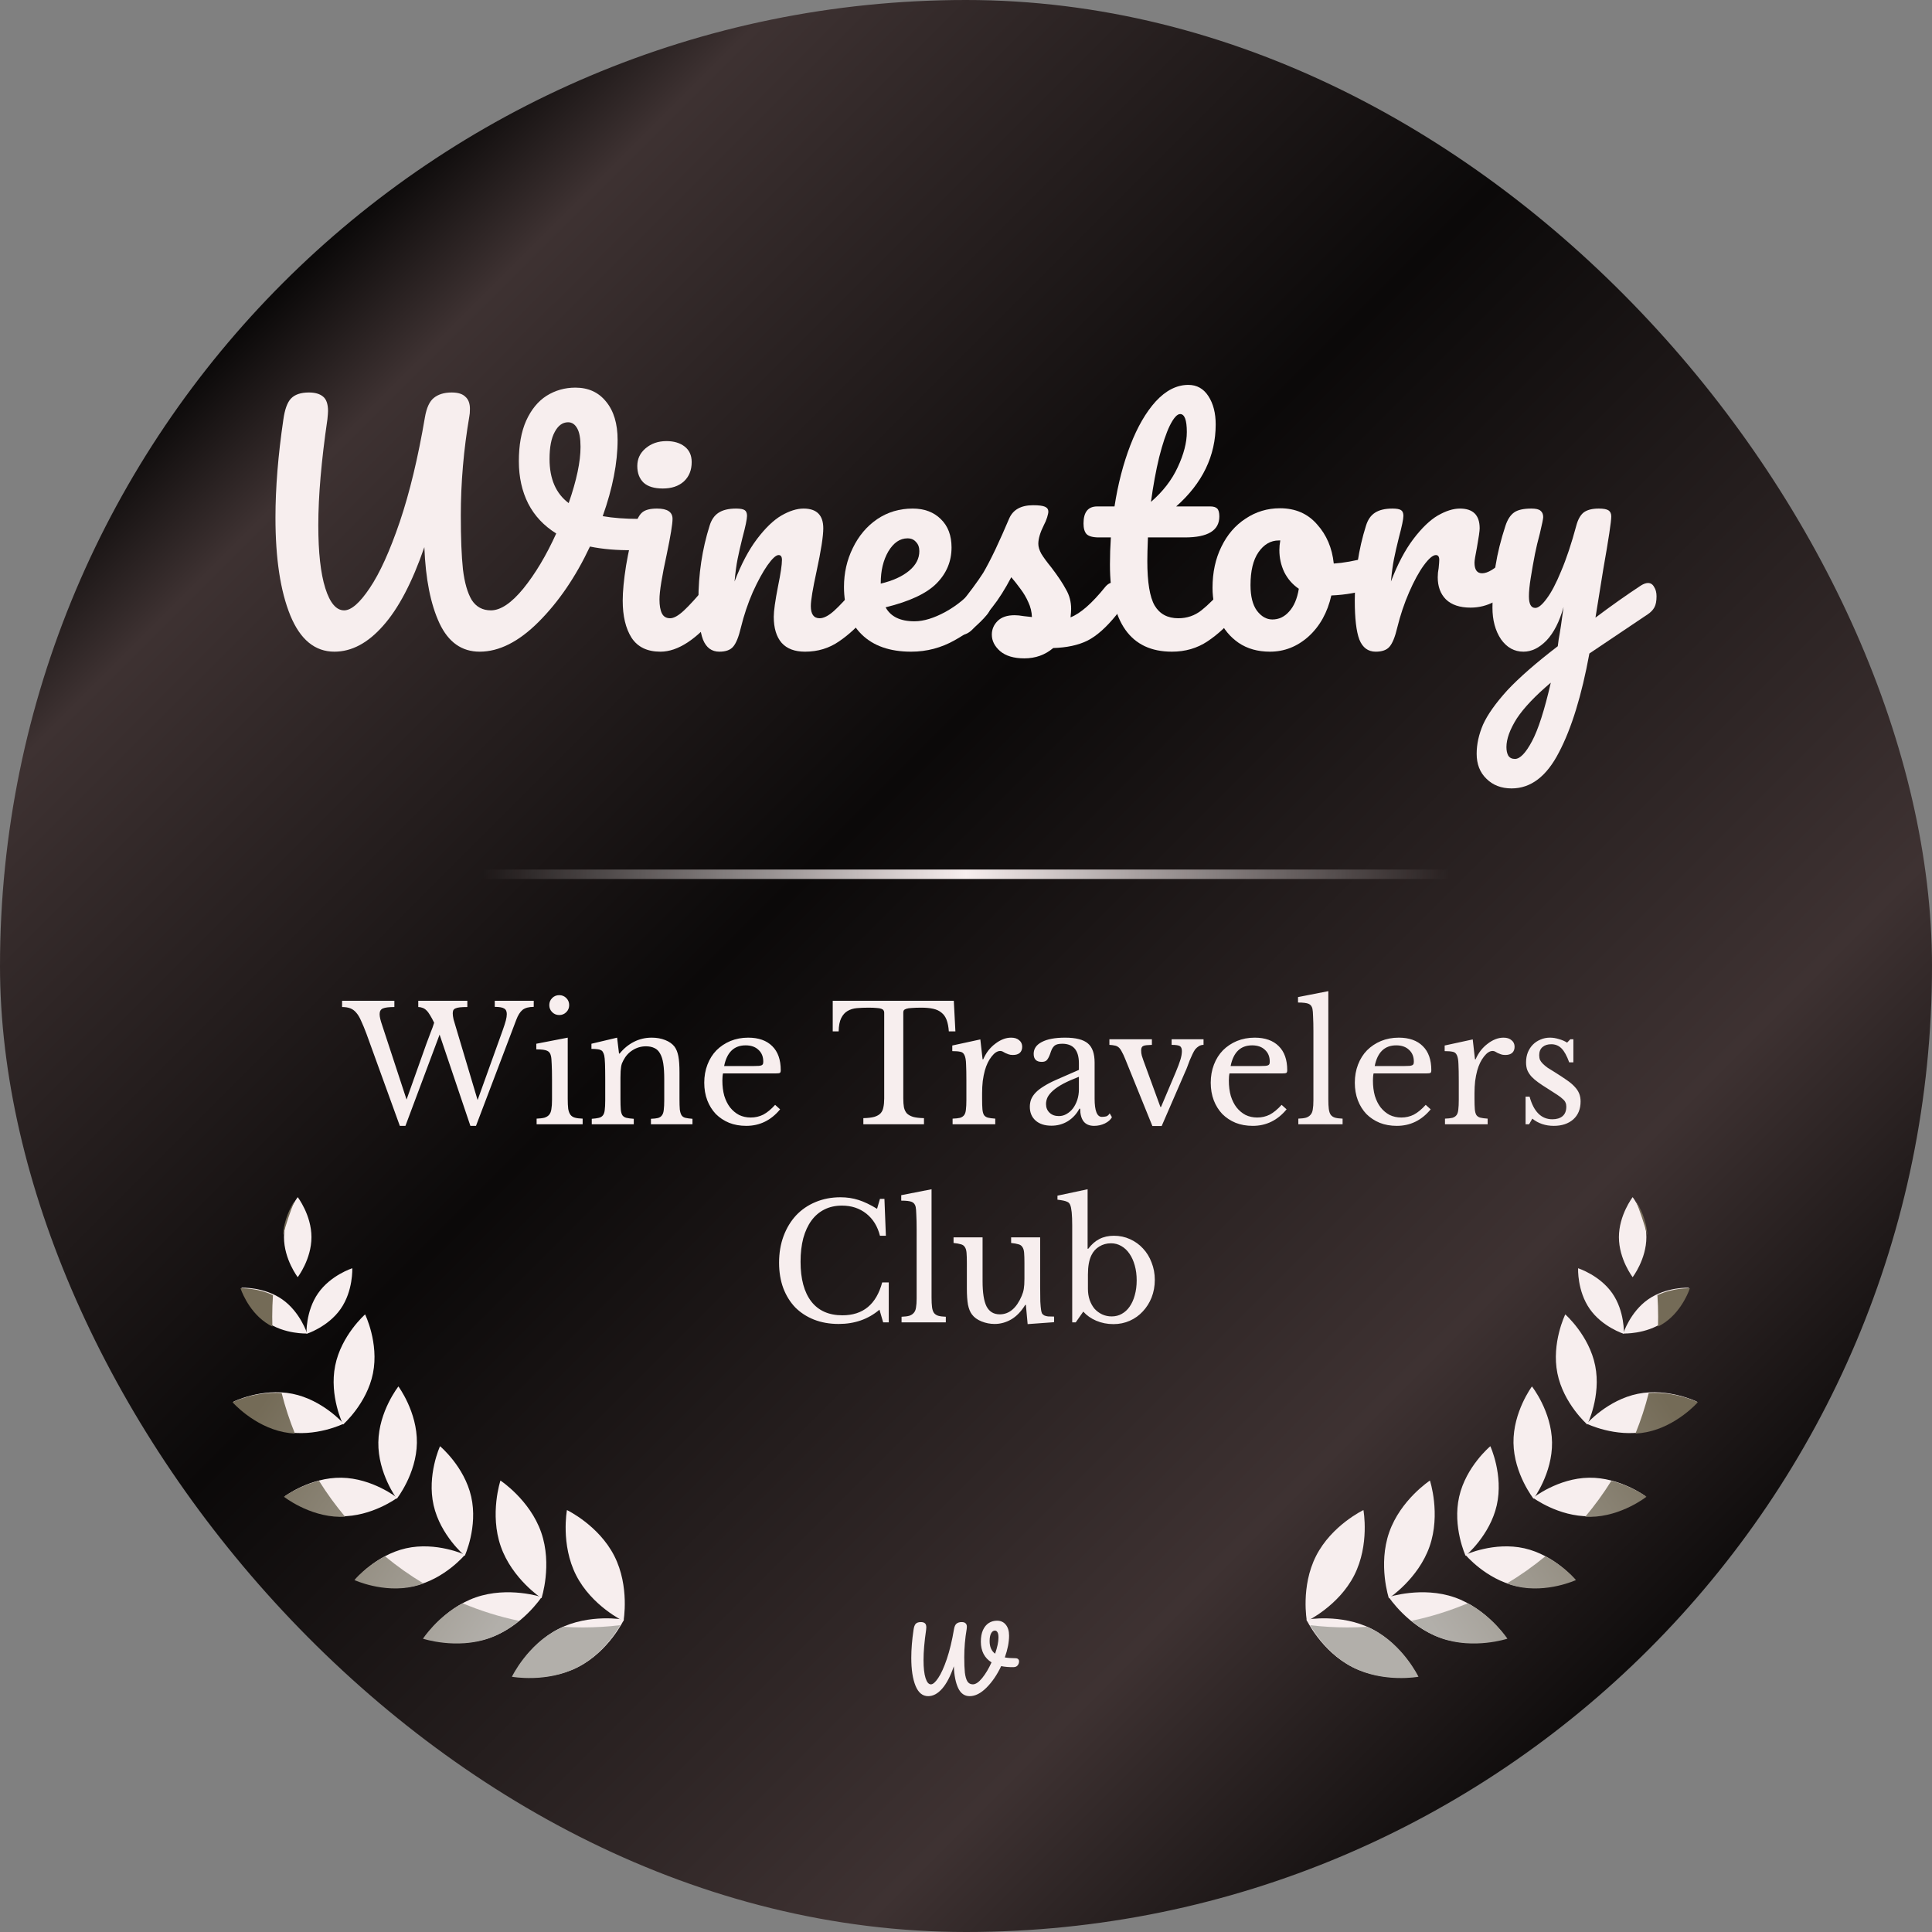<svg width="1024" height="1024" viewBox="0 0 1024 1024" fill="none" xmlns="http://www.w3.org/2000/svg">
<rect x="0" y="0" width="1024" height="1024" fill="#808080" stroke="none"/>
<rect width="1024" height="1024" rx="512" fill="url(#paint0_linear_3115_4)"/>
<path d="M538.098 878.885C538.804 878.885 539.31 879.038 539.617 879.345C539.954 879.652 540.123 880.051 540.123 880.542C540.123 881.34 539.878 882.046 539.387 882.659C538.926 883.273 538.19 883.595 537.177 883.626C534.753 883.657 532.574 883.473 530.641 883.074C528.493 887.646 525.9 891.451 522.862 894.489C519.855 897.496 516.878 899 513.932 899C511.232 899 509.206 897.573 507.856 894.719C506.506 891.835 505.739 887.984 505.555 883.166C503.713 888.505 501.627 892.479 499.295 895.087C496.993 897.696 494.538 899 491.93 899C488.984 899 486.759 897.174 485.255 893.522C483.752 889.84 483 884.899 483 878.701C483 874.19 483.399 869.234 484.197 863.833C484.412 862.299 484.795 861.24 485.348 860.657C485.931 860.043 486.836 859.736 488.063 859.736C488.984 859.736 489.69 859.936 490.181 860.335C490.702 860.734 490.963 861.47 490.963 862.544C490.963 862.759 490.932 863.173 490.871 863.787C489.951 870.078 489.49 875.433 489.49 879.852C489.49 883.964 489.843 887.14 490.549 889.38C491.255 891.62 492.206 892.74 493.403 892.74C494.477 892.74 495.766 891.62 497.269 889.38C498.804 887.109 500.323 883.764 501.826 879.345C503.33 874.896 504.603 869.602 505.647 863.465C505.892 862.053 506.337 861.087 506.982 860.565C507.657 860.013 508.562 859.736 509.697 859.736C510.649 859.736 511.339 859.951 511.769 860.381C512.229 860.78 512.459 861.394 512.459 862.222C512.459 862.713 512.428 863.097 512.367 863.373C511.508 868.375 511.078 873.377 511.078 878.379C511.078 881.785 511.186 884.501 511.4 886.526C511.646 888.551 512.091 890.101 512.735 891.175C513.41 892.218 514.377 892.74 515.635 892.74C517.108 892.74 518.75 891.635 520.56 889.426C522.371 887.186 524.028 884.409 525.532 881.094C523.66 879.928 522.248 878.425 521.297 876.583C520.346 874.712 519.87 872.563 519.87 870.139C519.87 867.715 520.238 865.674 520.975 864.017C521.742 862.329 522.77 861.071 524.059 860.243C525.378 859.414 526.836 859 528.432 859C530.395 859 531.945 859.706 533.081 861.117C534.247 862.529 534.83 864.462 534.83 866.917C534.83 870.385 534.078 874.236 532.574 878.471C534.139 878.747 535.98 878.885 538.098 878.885ZM524.519 869.817C524.519 872.824 525.486 875.049 527.419 876.491C528.616 873.054 529.214 870.216 529.214 867.976C529.214 866.687 529.045 865.751 528.708 865.168C528.37 864.554 527.91 864.247 527.327 864.247C526.498 864.247 525.823 864.738 525.301 865.72C524.78 866.672 524.519 868.037 524.519 869.817Z" fill="#F7EEEE"/>
<path d="M296.139 863.322C279.885 871.6 271.853 888.414 271.853 888.414C271.853 888.414 290.175 891.807 306.429 883.529C322.684 875.251 330.716 858.438 330.716 858.438C330.716 858.438 312.394 855.045 296.139 863.322Z" fill="#F7EEEE"/>
<path d="M252.157 846.65C234.935 852.662 224.711 868.24 224.711 868.24C224.711 868.24 242.408 874.071 259.63 868.059C276.852 862.048 287.076 846.47 287.076 846.47C287.076 846.47 269.379 840.639 252.157 846.65Z" fill="#F7EEEE"/>
<path d="M215.168 820.637C199.132 824.258 188.384 837.161 188.384 837.161C188.384 837.161 203.634 844.192 219.67 840.571C235.706 836.95 246.454 824.047 246.454 824.047C246.454 824.047 231.204 817.015 215.168 820.637Z" fill="#F7EEEE"/>
<path d="M180.939 783.221C164.501 782.985 151.028 793.01 151.028 793.01C151.028 793.01 164.207 803.419 180.645 803.655C197.083 803.892 210.555 793.866 210.555 793.866C210.555 793.866 197.376 783.457 180.939 783.221Z" fill="#F7EEEE"/>
<path d="M154.969 738.727C138.85 735.5 123.776 742.904 123.776 742.904C123.776 742.904 134.838 755.539 150.958 758.766C167.077 761.993 182.151 754.59 182.151 754.59C182.151 754.59 171.089 741.954 154.969 738.727Z" fill="#F7EEEE"/>
<path d="M149.564 688.678C139.96 681.976 128.01 682.513 128.01 682.513C128.01 682.513 131.629 693.915 141.233 700.616C150.836 707.317 162.787 706.781 162.787 706.781C162.787 706.781 159.167 695.379 149.564 688.678Z" fill="#F7EEEE"/>
<path d="M305.374 834.941C313.652 851.196 330.465 859.228 330.465 859.228C330.465 859.228 333.858 840.906 325.581 824.651C317.303 808.397 300.489 800.365 300.489 800.365C300.489 800.365 297.096 818.687 305.374 834.941Z" fill="#F7EEEE"/>
<path d="M265.425 819.635C271.436 836.857 287.014 847.082 287.014 847.082C287.014 847.082 292.845 829.384 286.834 812.162C280.822 794.941 265.245 784.716 265.245 784.716C265.245 784.716 259.413 802.414 265.425 819.635Z" fill="#F7EEEE"/>
<path d="M229.819 797.804C233.44 813.84 246.343 824.589 246.343 824.589C246.343 824.589 253.375 809.339 249.753 793.303C246.132 777.267 233.229 766.518 233.229 766.518C233.229 766.518 226.198 781.769 229.819 797.804Z" fill="#F7EEEE"/>
<path d="M200.524 764.458C200.287 780.896 210.313 794.368 210.313 794.368C210.313 794.368 220.722 781.189 220.958 764.752C221.194 748.314 211.168 734.841 211.168 734.841C211.168 734.841 200.76 748.02 200.524 764.458Z" fill="#F7EEEE"/>
<path d="M177.648 723.842C174.421 739.961 181.824 755.035 181.824 755.035C181.824 755.035 194.46 743.973 197.687 727.853C200.914 711.734 193.51 696.66 193.51 696.66C193.51 696.66 180.875 707.722 177.648 723.842Z" fill="#F7EEEE"/>
<path d="M168.611 685.426C161.91 695.029 162.446 706.98 162.446 706.98C162.446 706.98 173.848 703.36 180.55 693.757C187.251 684.153 186.714 672.203 186.714 672.203C186.714 672.203 175.313 675.822 168.611 685.426Z" fill="#F7EEEE"/>
<path d="M150.52 655.72C150.52 667.431 157.799 676.924 157.799 676.924C157.799 676.924 165.078 667.431 165.078 655.72C165.078 644.01 157.799 634.517 157.799 634.517C157.799 634.517 150.52 644.01 150.52 655.72Z" fill="#F7EEEE"/>
<path fill-rule="evenodd" clip-rule="evenodd" d="M144.366 703.097C144.313 701.377 144.286 699.651 144.286 697.918C144.286 694.067 144.418 690.247 144.678 686.463C136.165 682.424 127.478 682.814 127.478 682.814C127.478 682.814 131.097 694.216 140.701 700.918C141.895 701.751 143.126 702.473 144.366 703.097ZM182.927 803.9C177.882 797.909 173.258 791.553 169.098 784.878C158.216 787.568 150.496 793.312 150.496 793.312C150.496 793.312 163.675 803.721 180.113 803.957C181.061 803.971 182 803.951 182.927 803.9ZM224.476 839.282C217.299 834.985 210.477 830.157 204.064 824.853C194.055 830.019 187.854 837.463 187.854 837.463C187.854 837.463 203.105 844.495 219.141 840.873C220.992 840.455 222.773 839.913 224.476 839.282ZM275.112 859.087C264.746 856.923 254.737 853.784 245.187 849.77C231.885 856.799 224.179 868.541 224.179 868.541C224.179 868.541 241.876 874.373 259.098 868.361C265.438 866.148 270.829 862.639 275.112 859.087ZM156.129 636.484C153.752 642.391 151.708 648.468 150.019 654.691C150.399 646.483 154.186 639.54 156.129 636.484ZM328.738 861.386C322.245 862.164 315.636 862.565 308.933 862.565C305.455 862.565 302.002 862.457 298.578 862.244C297.583 862.663 296.591 863.122 295.606 863.623C279.352 871.901 271.32 888.714 271.32 888.714C271.32 888.714 289.642 892.107 305.896 883.83C318.175 877.577 325.761 866.453 328.738 861.386ZM156.315 759.81C153.499 752.874 151.143 745.703 149.283 738.333C135.245 737.31 123.243 743.205 123.243 743.205C123.243 743.205 134.305 755.841 150.424 759.068C152.413 759.466 154.385 759.702 156.315 759.81Z" fill="url(#paint1_linear_3115_4)"/>
<path d="M726.998 863.321C743.252 871.599 751.284 888.413 751.284 888.413C751.284 888.413 732.962 891.806 716.707 883.528C700.453 875.25 692.421 858.437 692.421 858.437C692.421 858.437 710.743 855.044 726.998 863.321Z" fill="#F7EEEE"/>
<path d="M770.98 846.65C788.201 852.662 798.426 868.239 798.426 868.239C798.426 868.239 780.728 874.071 763.507 868.059C746.285 862.048 736.06 846.47 736.06 846.47C736.06 846.47 753.758 840.639 770.98 846.65Z" fill="#F7EEEE"/>
<path d="M807.967 820.637C824.003 824.258 834.751 837.161 834.751 837.161C834.751 837.161 819.501 844.192 803.465 840.571C787.43 836.95 776.681 824.047 776.681 824.047C776.681 824.047 791.931 817.016 807.967 820.637Z" fill="#F7EEEE"/>
<path d="M842.198 783.221C858.636 782.985 872.108 793.01 872.108 793.01C872.108 793.01 858.93 803.419 842.492 803.655C826.054 803.892 812.582 793.866 812.582 793.866C812.582 793.866 825.76 783.457 842.198 783.221Z" fill="#F7EEEE"/>
<path d="M868.167 738.727C884.287 735.5 899.36 742.904 899.36 742.904C899.36 742.904 888.299 755.539 872.179 758.766C856.059 761.993 840.986 754.59 840.986 754.59C840.986 754.59 852.048 741.954 868.167 738.727Z" fill="#F7EEEE"/>
<path d="M873.572 688.678C883.176 681.976 895.126 682.513 895.126 682.513C895.126 682.513 891.507 693.915 881.903 700.616C872.3 707.317 860.349 706.781 860.349 706.781C860.349 706.781 863.969 695.379 873.572 688.678Z" fill="#F7EEEE"/>
<path d="M717.763 834.941C709.486 851.196 692.672 859.228 692.672 859.228C692.672 859.228 689.279 840.906 697.557 824.651C705.834 808.397 722.648 800.365 722.648 800.365C722.648 800.365 726.041 818.687 717.763 834.941Z" fill="#F7EEEE"/>
<path d="M757.712 819.635C751.7 836.857 736.122 847.082 736.122 847.082C736.122 847.082 730.291 829.384 736.302 812.162C742.314 794.941 757.892 784.716 757.892 784.716C757.892 784.716 763.723 802.414 757.712 819.635Z" fill="#F7EEEE"/>
<path d="M793.317 797.804C789.696 813.84 776.793 824.589 776.793 824.589C776.793 824.589 769.762 809.339 773.383 793.303C777.004 777.267 789.907 766.518 789.907 766.518C789.907 766.518 796.939 781.769 793.317 797.804Z" fill="#F7EEEE"/>
<path d="M822.612 764.458C822.848 780.896 812.823 794.368 812.823 794.368C812.823 794.368 802.414 781.189 802.178 764.752C801.941 748.314 811.967 734.841 811.967 734.841C811.967 734.841 822.376 748.02 822.612 764.458Z" fill="#F7EEEE"/>
<path d="M845.489 723.842C848.716 739.961 841.313 755.035 841.313 755.035C841.313 755.035 828.677 743.973 825.45 727.853C822.223 711.734 829.626 696.66 829.626 696.66C829.626 696.66 842.262 707.722 845.489 723.842Z" fill="#F7EEEE"/>
<path d="M854.526 685.426C861.227 695.029 860.69 706.98 860.69 706.98C860.69 706.98 849.289 703.36 842.587 693.757C835.886 684.153 836.422 672.203 836.422 672.203C836.422 672.203 847.824 675.822 854.526 685.426Z" fill="#F7EEEE"/>
<path d="M872.616 655.72C872.616 667.431 865.337 676.924 865.337 676.924C865.337 676.924 858.058 667.431 858.058 655.72C858.058 644.01 865.337 634.517 865.337 634.517C865.337 634.517 872.616 644.01 872.616 655.72Z" fill="#F7EEEE"/>
<path fill-rule="evenodd" clip-rule="evenodd" d="M878.771 703.099C878.824 701.379 878.851 699.652 878.851 697.918C878.851 694.068 878.719 690.249 878.459 686.465C886.972 682.426 895.66 682.816 895.66 682.816C895.66 682.816 892.04 694.218 882.437 700.919C881.242 701.753 880.011 702.475 878.771 703.099ZM840.21 803.901C845.254 797.91 849.879 791.554 854.039 784.879C864.921 787.569 872.641 793.314 872.641 793.314C872.641 793.314 859.463 803.723 843.025 803.959C842.076 803.973 841.137 803.952 840.21 803.901ZM798.661 839.283C805.837 834.986 812.659 830.158 819.073 824.854C829.082 830.02 835.283 837.464 835.283 837.464C835.283 837.464 820.033 844.496 803.997 840.875C802.145 840.457 800.363 839.915 798.661 839.283ZM748.025 859.088C758.391 856.924 768.399 853.785 777.949 849.771C791.252 856.8 798.959 868.543 798.959 868.543C798.959 868.543 781.262 874.374 764.04 868.363C757.699 866.149 752.307 862.64 748.025 859.088ZM867.008 636.485C869.385 642.393 871.43 648.47 873.119 654.694C872.739 646.485 868.951 639.541 867.008 636.485ZM694.399 861.386C700.892 862.165 707.501 862.565 714.204 862.565C717.682 862.565 721.134 862.457 724.558 862.245C725.554 862.664 726.546 863.123 727.532 863.625C743.786 871.902 751.818 888.716 751.818 888.716C751.818 888.716 733.496 892.109 717.241 883.831C704.962 877.578 697.375 866.453 694.399 861.386ZM866.822 759.812C869.637 752.876 871.994 745.704 873.854 738.335C887.892 737.311 899.895 743.206 899.895 743.206C899.895 743.206 888.833 755.842 872.713 759.069C870.725 759.467 868.752 759.703 866.822 759.812Z" fill="url(#paint2_linear_3115_4)"/>
<path d="M338.779 275.024C341.248 275.024 343.02 275.56 344.094 276.634C345.275 277.708 345.865 279.104 345.865 280.821C345.865 283.613 345.006 286.082 343.288 288.23C341.678 290.377 339.101 291.505 335.558 291.612C327.076 291.719 319.453 291.075 312.688 289.679C305.173 305.677 296.1 318.991 285.471 329.62C274.949 340.142 264.534 345.403 254.227 345.403C244.778 345.403 237.692 340.411 232.968 330.425C228.244 320.333 225.56 306.858 224.915 290.001C218.473 308.683 211.172 322.587 203.012 331.714C194.96 340.84 186.37 345.403 177.244 345.403C166.937 345.403 159.153 339.015 153.891 326.238C148.63 313.354 146 296.068 146 274.379C146 258.596 147.396 241.256 150.187 222.36C150.939 216.991 152.281 213.287 154.214 211.247C156.254 209.1 159.421 208.026 163.716 208.026C166.937 208.026 169.406 208.724 171.124 210.12C172.949 211.516 173.862 214.092 173.862 217.85C173.862 218.602 173.755 220.051 173.54 222.199C170.319 244.209 168.708 262.945 168.708 278.406C168.708 292.793 169.943 303.905 172.412 311.743C174.882 319.581 178.21 323.5 182.398 323.5C186.156 323.5 190.665 319.581 195.926 311.743C201.294 303.798 206.609 292.095 211.87 276.634C217.131 261.066 221.587 242.545 225.237 221.071C226.096 216.132 227.653 212.75 229.908 210.925C232.27 208.992 235.437 208.026 239.41 208.026C242.738 208.026 245.154 208.778 246.657 210.281C248.268 211.677 249.073 213.824 249.073 216.723C249.073 218.441 248.966 219.783 248.751 220.749C245.745 238.25 244.242 255.751 244.242 273.252C244.242 285.17 244.617 294.672 245.369 301.758C246.228 308.844 247.785 314.266 250.039 318.024C252.401 321.675 255.784 323.5 260.186 323.5C265.339 323.5 271.083 319.635 277.418 311.904C283.753 304.067 289.551 294.35 294.812 282.754C288.262 278.674 283.323 273.413 279.995 266.971C276.667 260.422 275.002 252.906 275.002 244.424C275.002 235.942 276.291 228.802 278.868 223.004C281.552 217.099 285.149 212.697 289.658 209.798C294.275 206.899 299.375 205.449 304.958 205.449C311.83 205.449 317.252 207.919 321.224 212.858C325.304 217.797 327.344 224.561 327.344 233.15C327.344 245.283 324.714 258.757 319.453 273.574C324.928 274.54 331.37 275.024 338.779 275.024ZM291.269 243.296C291.269 253.818 294.651 261.603 301.415 266.649C305.602 254.624 307.696 244.692 307.696 236.854C307.696 232.345 307.105 229.07 305.924 227.03C304.743 224.883 303.133 223.809 301.093 223.809C298.194 223.809 295.832 225.527 294.007 228.963C292.181 232.291 291.269 237.069 291.269 243.296Z" fill="#F7EEEE"/>
<path d="M351.308 258.919C346.798 258.919 343.416 257.899 341.161 255.859C338.907 253.712 337.779 250.759 337.779 247.001C337.779 243.243 339.229 240.13 342.128 237.66C345.134 235.083 348.838 233.795 353.24 233.795C357.213 233.795 360.434 234.761 362.903 236.694C365.373 238.626 366.608 241.364 366.608 244.907C366.608 249.202 365.212 252.638 362.42 255.215C359.629 257.684 355.924 258.919 351.308 258.919ZM350.019 345.404C343.04 345.404 337.94 342.934 334.719 337.995C331.606 333.056 330.049 326.507 330.049 318.347C330.049 313.516 330.639 307.342 331.82 299.826C333.109 292.203 334.719 285.117 336.652 278.567C337.618 275.132 338.907 272.769 340.517 271.481C342.128 270.193 344.705 269.548 348.248 269.548C353.723 269.548 356.461 271.374 356.461 275.024C356.461 277.708 355.441 283.936 353.401 293.706C350.825 305.517 349.536 313.516 349.536 317.703C349.536 320.924 349.966 323.393 350.824 325.111C351.683 326.829 353.133 327.688 355.173 327.688C357.106 327.688 359.521 326.346 362.42 323.662C365.319 320.978 369.184 316.737 374.016 310.939C375.304 309.436 376.754 308.684 378.364 308.684C379.76 308.684 380.834 309.328 381.585 310.617C382.444 311.905 382.874 313.677 382.874 315.931C382.874 320.226 381.854 323.554 379.814 325.916C369.184 338.908 359.253 345.404 350.019 345.404Z" fill="#F7EEEE"/>
<path d="M381.28 345.404C377.2 345.404 374.301 343.257 372.583 338.962C370.972 334.667 370.167 327.796 370.167 318.347C370.167 304.39 372.153 291.13 376.126 278.568C377.092 275.454 378.649 273.199 380.796 271.804C383.051 270.3 386.165 269.549 390.137 269.549C392.285 269.549 393.788 269.817 394.647 270.354C395.506 270.891 395.935 271.911 395.935 273.414C395.935 275.132 395.13 278.997 393.519 285.01C392.446 289.304 391.587 293.062 390.943 296.283C390.298 299.504 389.762 303.477 389.332 308.201C392.875 298.968 396.848 291.452 401.25 285.654C405.652 279.856 409.947 275.722 414.134 273.253C418.429 270.784 422.348 269.549 425.891 269.549C432.87 269.549 436.359 273.038 436.359 280.017C436.359 284.205 435.178 291.774 432.816 302.725C430.776 312.066 429.756 318.24 429.756 321.246C429.756 325.541 431.313 327.688 434.427 327.688C436.574 327.688 439.097 326.4 441.996 323.823C445.002 321.139 448.975 316.844 453.914 310.939C455.202 309.436 456.652 308.684 458.262 308.684C459.658 308.684 460.732 309.329 461.483 310.617C462.342 311.905 462.772 313.677 462.772 315.932C462.772 320.226 461.752 323.555 459.712 325.917C455.095 331.607 450.102 336.278 444.734 339.928C439.473 343.579 433.46 345.404 426.696 345.404C421.22 345.404 417.087 343.847 414.295 340.734C411.504 337.513 410.108 332.896 410.108 326.883C410.108 323.877 410.859 318.509 412.363 310.778C413.758 304.014 414.456 299.343 414.456 296.767C414.456 295.049 413.866 294.19 412.685 294.19C411.289 294.19 409.303 296.015 406.726 299.665C404.256 303.209 401.679 307.933 398.995 313.838C396.418 319.743 394.325 325.971 392.714 332.52C391.533 337.566 390.137 341.002 388.527 342.827C387.024 344.545 384.608 345.404 381.28 345.404Z" fill="#F7EEEE"/>
<path d="M521.57 308.684C522.965 308.684 524.039 309.329 524.791 310.617C525.649 311.905 526.079 313.677 526.079 315.932C526.079 320.226 525.059 323.555 523.019 325.917C519.046 330.748 513.41 335.204 506.109 339.284C498.915 343.364 491.184 345.404 482.917 345.404C471.643 345.404 462.893 342.344 456.666 336.224C450.438 330.104 447.325 321.73 447.325 311.1C447.325 303.692 448.882 296.82 451.995 290.486C455.109 284.043 459.404 278.944 464.879 275.186C470.462 271.428 476.743 269.549 483.722 269.549C489.95 269.549 494.942 271.428 498.7 275.186C502.458 278.836 504.337 283.829 504.337 290.163C504.337 297.572 501.653 303.96 496.284 309.329C491.023 314.59 482.058 318.777 469.389 321.891C472.073 326.83 477.173 329.299 484.689 329.299C489.52 329.299 494.996 327.635 501.116 324.306C507.343 320.871 512.712 316.415 517.221 310.939C518.51 309.436 519.959 308.684 521.57 308.684ZM480.985 285.332C477.012 285.332 473.63 287.64 470.838 292.257C468.154 296.874 466.812 302.457 466.812 309.006V309.329C473.147 307.825 478.139 305.571 481.79 302.564C485.44 299.558 487.265 296.069 487.265 292.096C487.265 290.056 486.675 288.446 485.494 287.265C484.42 285.976 482.917 285.332 480.985 285.332Z" fill="#F7EEEE"/>
<path d="M542.922 348.946C537.338 348.946 533.044 347.658 530.037 345.081C527.138 342.504 525.689 339.605 525.689 336.384C525.689 333.593 526.709 331.177 528.749 329.137C530.789 327.097 533.795 326.077 537.768 326.077C539.164 326.077 540.774 326.238 542.599 326.56C544.532 326.775 545.982 326.936 546.948 327.043C546.84 324.252 546.196 321.621 545.015 319.152C543.942 316.682 542.546 314.32 540.828 312.066C539.11 309.704 537.499 307.664 535.996 305.946C532.668 312.28 529.34 317.541 526.011 321.729C522.79 325.916 519.247 329.889 515.382 333.647C513.449 335.579 511.409 336.545 509.262 336.545C507.544 336.545 506.148 335.955 505.074 334.774C504.001 333.485 503.464 331.929 503.464 330.103C503.464 327.956 504.215 325.97 505.719 324.144L507.812 321.568C513.717 314.267 518.173 308.254 521.18 303.53C523.005 300.416 525.152 296.283 527.622 291.129C530.091 285.868 532.507 280.446 534.869 274.863C536.909 270.138 541.15 267.776 547.592 267.776C550.598 267.776 552.692 268.045 553.873 268.582C555.054 269.118 555.645 269.977 555.645 271.158C555.645 271.803 555.43 272.823 555 274.218C554.571 275.614 553.98 277.01 553.229 278.406C551.296 282.271 550.33 285.546 550.33 288.23C550.33 289.84 550.867 291.612 551.94 293.545C553.121 295.477 554.893 297.893 557.255 300.792C560.691 305.301 563.268 309.167 564.986 312.388C566.811 315.501 567.723 318.937 567.723 322.695C567.723 323.769 567.616 325.272 567.401 327.204C572.662 325.164 578.836 319.742 585.922 310.938C587.211 309.435 588.66 308.684 590.271 308.684C591.666 308.684 592.74 309.328 593.492 310.616C594.351 311.905 594.78 313.676 594.78 315.931C594.78 320.011 593.76 323.339 591.72 325.916C586.352 332.573 581.198 337.136 576.259 339.605C571.428 341.968 565.415 343.256 558.221 343.471C553.927 347.121 548.827 348.946 542.922 348.946Z" fill="#F7EEEE"/>
<path d="M653.683 308.684C655.079 308.684 656.153 309.328 656.904 310.616C657.763 311.905 658.193 313.676 658.193 315.931C658.193 320.226 657.173 323.554 655.133 325.916C650.516 331.607 645.469 336.277 639.994 339.928C634.518 343.578 628.237 345.403 621.151 345.403C599.248 345.403 588.296 329.996 588.296 299.182C588.296 294.457 588.457 289.68 588.779 284.848H582.498C579.277 284.848 577.076 284.257 575.895 283.076C574.821 281.895 574.285 280.016 574.285 277.44C574.285 271.427 576.7 268.421 581.532 268.421H590.712C592.537 256.61 595.329 245.82 599.087 236.049C602.844 226.279 607.354 218.495 612.615 212.697C617.983 206.899 623.727 204 629.847 204C634.357 204 637.9 205.986 640.477 209.959C643.054 213.932 644.342 218.924 644.342 224.937C644.342 241.579 637.363 256.073 623.405 268.421H641.443C643.161 268.421 644.396 268.796 645.147 269.548C645.899 270.3 646.275 271.695 646.275 273.735C646.275 281.144 640.208 284.848 628.076 284.848H608.428C608.213 290.216 608.106 294.404 608.106 297.41C608.106 308.576 609.394 316.414 611.971 320.924C614.655 325.433 618.842 327.688 624.533 327.688C629.15 327.688 633.23 326.292 636.773 323.5C640.316 320.709 644.503 316.521 649.335 310.938C650.623 309.435 652.073 308.684 653.683 308.684ZM625.499 219.461C623.889 219.461 622.063 221.501 620.023 225.581C618.091 229.554 616.212 235.137 614.386 242.33C612.669 249.417 611.219 257.308 610.038 266.005C616.373 260.529 621.097 254.409 624.211 247.645C627.432 240.773 629.042 234.546 629.042 228.963C629.042 222.628 627.861 219.461 625.499 219.461Z" fill="#F7EEEE"/>
<path d="M727.215 295.155C728.611 295.155 729.685 295.853 730.436 297.249C731.188 298.644 731.564 300.416 731.564 302.563C731.564 307.717 730.007 310.777 726.893 311.743C720.451 313.998 713.365 315.286 705.634 315.609C703.594 324.627 699.568 331.875 693.555 337.351C687.543 342.719 680.725 345.403 673.102 345.403C666.66 345.403 661.13 343.846 656.514 340.733C652.004 337.619 648.568 333.485 646.206 328.332C643.844 323.178 642.663 317.595 642.663 311.582C642.663 303.422 644.22 296.175 647.334 289.84C650.447 283.398 654.742 278.406 660.218 274.862C665.694 271.212 671.76 269.387 678.417 269.387C686.577 269.387 693.126 272.232 698.065 277.922C703.111 283.506 706.064 290.431 706.923 298.698C711.969 298.376 717.982 297.302 724.961 295.477C725.82 295.262 726.571 295.155 727.215 295.155ZM674.39 328.332C677.826 328.332 680.779 326.936 683.248 324.144C685.825 321.353 687.543 317.326 688.402 312.065C685.073 309.811 682.497 306.858 680.671 303.208C678.953 299.557 678.095 295.692 678.095 291.612C678.095 289.894 678.256 288.176 678.578 286.458H677.772C673.478 286.458 669.881 288.552 666.982 292.739C664.19 296.819 662.795 302.617 662.795 310.133C662.795 316.038 663.922 320.547 666.177 323.661C668.539 326.775 671.277 328.332 674.39 328.332Z" fill="#F7EEEE"/>
<path d="M729.176 345.404C725.096 345.404 722.197 343.257 720.479 338.962C718.868 334.667 718.063 327.796 718.063 318.347C718.063 304.39 720.049 291.13 724.022 278.568C724.988 275.454 726.545 273.199 728.692 271.804C730.947 270.3 734.061 269.549 738.033 269.549C740.181 269.549 741.684 269.817 742.543 270.354C743.402 270.891 743.831 271.911 743.831 273.414C743.831 275.132 743.026 278.997 741.415 285.01C740.342 289.304 739.483 293.062 738.839 296.283C738.195 299.504 737.658 303.477 737.228 308.201C740.771 298.968 744.744 291.452 749.146 285.654C753.548 279.856 757.843 275.722 762.03 273.253C766.325 270.784 770.244 269.549 773.787 269.549C780.766 269.549 784.255 273.038 784.255 280.017C784.255 281.413 783.772 284.795 782.806 290.163C781.947 294.458 781.517 297.142 781.517 298.216C781.517 301.974 782.86 303.853 785.544 303.853C788.55 303.853 792.415 301.491 797.139 296.767C798.535 295.371 799.985 294.673 801.488 294.673C802.884 294.673 803.957 295.317 804.709 296.606C805.568 297.787 805.997 299.397 805.997 301.437C805.997 305.41 804.924 308.523 802.776 310.778C799.77 313.892 796.227 316.576 792.147 318.831C788.174 320.978 783.933 322.052 779.424 322.052C773.733 322.052 769.385 320.602 766.379 317.703C763.48 314.804 762.03 310.885 762.03 305.947C762.03 304.336 762.191 302.725 762.513 301.115C762.728 298.968 762.835 297.518 762.835 296.767C762.835 295.049 762.245 294.19 761.064 294.19C759.453 294.19 757.306 296.015 754.622 299.665C752.045 303.209 749.468 307.933 746.891 313.838C744.314 319.743 742.221 325.971 740.61 332.52C739.429 337.566 738.033 341.002 736.423 342.827C734.92 344.545 732.504 345.404 729.176 345.404Z" fill="#F7EEEE"/>
<path d="M873.49 309.006C874.886 309.006 875.959 309.704 876.711 311.1C877.57 312.389 877.999 314.053 877.999 316.093C877.999 318.562 877.624 320.495 876.872 321.891C876.121 323.286 874.939 324.521 873.329 325.595L842.407 346.37C838.327 368.596 832.959 386.043 826.302 398.712C819.752 411.489 811.378 417.877 801.178 417.877C795.702 417.877 791.246 416.16 787.81 412.724C784.375 409.395 782.657 404.993 782.657 399.518C782.657 394.471 783.784 389.318 786.039 384.057C788.401 378.796 792.696 372.729 798.923 365.858C805.258 359.094 814.169 351.309 825.658 342.505L826.141 338.801C826.892 334.828 827.751 329.138 828.718 321.73C826.57 329.46 823.564 335.365 819.699 339.445C815.833 343.418 811.753 345.404 807.459 345.404C802.627 345.404 798.655 343.203 795.541 338.801C792.535 334.292 791.031 328.708 791.031 322.052C791.031 313.999 791.568 306.644 792.642 299.988C793.716 293.223 795.487 286.083 797.957 278.568C799.03 275.347 800.534 273.038 802.466 271.642C804.399 270.247 807.459 269.549 811.646 269.549C814.008 269.549 815.619 269.925 816.478 270.676C817.444 271.428 817.927 272.555 817.927 274.058C817.927 274.917 817.337 277.816 816.156 282.755C815.082 286.728 814.223 290.324 813.579 293.546C812.72 297.948 811.968 302.189 811.324 306.269C810.68 310.241 810.358 313.516 810.358 316.093C810.358 320.173 811.485 322.213 813.74 322.213C815.35 322.213 817.337 320.602 819.699 317.381C822.168 314.16 824.745 309.275 827.429 302.725C830.221 296.176 832.905 288.123 835.482 278.568C836.341 275.347 837.629 273.038 839.347 271.642C841.172 270.247 843.856 269.549 847.4 269.549C849.869 269.549 851.587 269.871 852.553 270.515C853.52 271.159 854.003 272.233 854.003 273.736C854.003 276.42 852.607 285.654 849.815 301.437L845.628 327.366C853.895 321.139 861.948 315.449 869.786 310.295C871.182 309.436 872.416 309.006 873.49 309.006ZM802.949 402.255C805.633 402.255 808.64 399.142 811.968 392.914C815.297 386.687 818.625 376.326 821.953 361.831C813.686 368.81 807.674 375.145 803.916 380.836C800.265 386.633 798.44 391.68 798.44 395.974C798.44 397.8 798.762 399.303 799.406 400.484C800.158 401.665 801.339 402.255 802.949 402.255Z" fill="#F7EEEE"/>
<line x1="256" y1="463.377" x2="768" y2="463.377" stroke="url(#paint3_linear_3115_4)" stroke-width="5"/>
<path d="M253.141 583.042L266.401 546.152C267.195 543.942 267.761 542.185 268.101 540.882C268.441 539.579 268.611 538.445 268.611 537.482C268.611 536.009 268.13 535.017 267.166 534.507C266.26 533.94 264.616 533.657 262.236 533.657V530.427H282.891V533.657C280.285 533.657 278.301 534.195 276.941 535.272C275.638 536.349 274.533 538.105 273.626 540.542L252.291 596.727H249.316L232.996 548.362L214.891 596.727H211.916L194.236 547.937C193.216 545.217 192.281 542.95 191.431 541.137C190.638 539.267 189.76 537.794 188.796 536.717C187.89 535.64 186.841 534.875 185.651 534.422C184.461 533.969 183.016 533.742 181.316 533.742V530.427H209.026V533.742C206.136 533.742 204.096 533.997 202.906 534.507C201.773 535.017 201.206 536.009 201.206 537.482C201.206 538.219 201.32 539.069 201.546 540.032C201.773 540.995 202.113 542.129 202.566 543.432L215.486 582.787L225.941 553.377C226.735 551.167 227.5 549.127 228.236 547.257C229.03 545.33 229.653 543.602 230.106 542.072C229.313 540.429 228.576 539.069 227.896 537.992C227.273 536.915 226.621 536.065 225.941 535.442C225.318 534.819 224.638 534.394 223.901 534.167C223.221 533.884 222.485 533.742 221.691 533.742V530.427H247.701V533.742C246.058 533.742 244.726 533.799 243.706 533.912C242.686 534.025 241.893 534.224 241.326 534.507C240.816 534.734 240.448 535.074 240.221 535.527C240.051 535.98 239.966 536.519 239.966 537.142C239.966 537.992 240.108 539.04 240.391 540.287C240.731 541.477 241.185 543.007 241.751 544.877L253.141 583.042ZM300.909 582.362C300.909 584.572 300.994 586.357 301.164 587.717C301.39 589.02 301.787 590.069 302.354 590.862C302.92 591.599 303.714 592.109 304.734 592.392C305.754 592.675 307.114 592.845 308.814 592.902V595.877H284.419V592.902C286.119 592.845 287.507 592.675 288.584 592.392C289.66 592.052 290.482 591.542 291.049 590.862C291.672 590.125 292.069 589.134 292.239 587.887C292.465 586.584 292.579 584.94 292.579 582.957V572.077C292.579 568.79 292.522 566.099 292.409 564.002C292.352 561.849 292.21 560.375 291.984 559.582C291.7 558.279 291.049 557.4 290.029 556.947C289.009 556.437 287.082 556.182 284.249 556.182V553.207L300.909 549.977V582.362ZM291.134 532.722C291.134 531.249 291.644 530.002 292.664 528.982C293.684 527.962 294.93 527.452 296.404 527.452C297.877 527.452 299.124 527.962 300.144 528.982C301.164 530.002 301.674 531.249 301.674 532.722C301.674 534.195 301.164 535.442 300.144 536.462C299.124 537.482 297.877 537.992 296.404 537.992C294.93 537.992 293.684 537.482 292.664 536.462C291.644 535.442 291.134 534.195 291.134 532.722ZM328.859 582.532C328.859 584.855 328.915 586.697 329.029 588.057C329.142 589.36 329.425 590.38 329.879 591.117C330.389 591.797 331.097 592.25 332.004 592.477C332.967 592.704 334.27 592.874 335.914 592.987V595.877H313.644V592.987C315.23 592.874 316.477 592.704 317.384 592.477C318.347 592.25 319.084 591.797 319.594 591.117C320.104 590.437 320.415 589.474 320.529 588.227C320.699 586.98 320.784 585.28 320.784 583.127V571.822C320.784 565.079 320.614 560.97 320.274 559.497C320.104 558.76 319.877 558.165 319.594 557.712C319.367 557.202 318.999 556.834 318.489 556.607C317.979 556.324 317.327 556.154 316.534 556.097C315.74 555.984 314.72 555.927 313.474 555.927V553.207L327.074 549.977L328.094 558.392H328.434C330.587 555.729 333.109 553.66 335.999 552.187C338.889 550.714 342.034 549.977 345.434 549.977C348.04 549.977 350.42 550.402 352.574 551.252C354.727 552.102 356.37 553.264 357.504 554.737C358.467 556.04 359.147 557.74 359.544 559.837C359.94 561.877 360.139 564.71 360.139 568.337V582.532C360.139 584.855 360.195 586.697 360.309 588.057C360.479 589.36 360.79 590.38 361.244 591.117C361.697 591.797 362.377 592.25 363.284 592.477C364.247 592.704 365.494 592.874 367.024 592.987V595.877H345.009V592.987C346.595 592.93 347.842 592.789 348.749 592.562C349.712 592.279 350.42 591.797 350.874 591.117C351.384 590.437 351.695 589.474 351.809 588.227C351.979 586.924 352.064 585.224 352.064 583.127V571.907C352.064 568.677 351.894 565.957 351.554 563.747C351.214 561.537 350.647 559.752 349.854 558.392C349.117 557.032 348.125 556.069 346.879 555.502C345.632 554.879 344.13 554.567 342.374 554.567C339.824 554.567 337.472 555.247 335.319 556.607C333.222 557.91 331.579 559.724 330.389 562.047C330.105 562.614 329.85 563.152 329.624 563.662C329.454 564.172 329.312 564.767 329.199 565.447C329.085 566.127 329 566.92 328.944 567.827C328.887 568.677 328.859 569.782 328.859 571.142V582.532ZM413.472 587.972C408.655 593.809 402.677 596.727 395.537 596.727C392.194 596.727 389.162 596.189 386.442 595.112C383.722 593.979 381.37 592.42 379.387 590.437C377.46 588.397 375.959 585.989 374.882 583.212C373.805 580.379 373.267 577.262 373.267 573.862C373.267 570.405 373.834 567.204 374.967 564.257C376.1 561.31 377.687 558.789 379.727 556.692C381.824 554.595 384.289 552.952 387.122 551.762C390.012 550.572 393.157 549.977 396.557 549.977C402.054 549.977 406.304 551.479 409.307 554.482C412.31 557.429 413.812 561.679 413.812 567.232C413.812 568.025 413.642 568.507 413.302 568.677C413.019 568.847 412.31 568.932 411.177 568.932H383.212C383.099 569.385 383.014 569.952 382.957 570.632C382.9 571.255 382.872 571.964 382.872 572.757C382.872 575.704 383.212 578.395 383.892 580.832C384.629 583.212 385.649 585.252 386.952 586.952C388.312 588.652 389.899 589.984 391.712 590.947C393.582 591.854 395.65 592.307 397.917 592.307C400.297 592.307 402.507 591.797 404.547 590.777C406.587 589.7 408.684 587.972 410.837 585.592L413.472 587.972ZM399.447 565.022C400.58 565.022 401.487 564.994 402.167 564.937C402.847 564.88 403.357 564.767 403.697 564.597C404.037 564.427 404.264 564.2 404.377 563.917C404.49 563.577 404.547 563.152 404.547 562.642C404.547 560.035 403.697 557.967 401.997 556.437C400.354 554.85 398.087 554.057 395.197 554.057C389.077 554.057 385.28 557.712 383.807 565.022H399.447ZM506.386 546.662H502.901C502.731 544.225 502.334 542.185 501.711 540.542C501.087 538.899 500.181 537.624 498.991 536.717C497.857 535.754 496.412 535.074 494.656 534.677C492.899 534.28 490.802 534.082 488.366 534.082C486.269 534.082 484.569 534.139 483.266 534.252C482.019 534.309 481.056 534.45 480.376 534.677C479.696 534.904 479.242 535.187 479.016 535.527C478.846 535.81 478.761 536.207 478.761 536.717V582.192C478.761 584.005 478.874 585.564 479.101 586.867C479.384 588.17 479.894 589.247 480.631 590.097C481.424 590.89 482.529 591.514 483.946 591.967C485.419 592.364 487.346 592.59 489.726 592.647V595.877H457.596V592.647C459.976 592.59 461.902 592.364 463.376 591.967C464.849 591.514 465.954 590.89 466.691 590.097C467.484 589.247 467.994 588.17 468.221 586.867C468.504 585.564 468.646 584.005 468.646 582.192V536.717C468.646 536.207 468.532 535.81 468.306 535.527C468.136 535.187 467.739 534.904 467.116 534.677C466.549 534.45 465.727 534.309 464.651 534.252C463.574 534.139 462.129 534.082 460.316 534.082C458.106 534.082 456.037 534.167 454.111 534.337C452.241 534.507 450.597 535.017 449.181 535.867C447.821 536.66 446.716 537.907 445.866 539.607C445.016 541.307 444.562 543.659 444.506 546.662H441.361V530.427H505.536L506.386 546.662ZM520.536 582.362C520.536 584.685 520.592 586.527 520.706 587.887C520.819 589.247 521.102 590.295 521.556 591.032C522.066 591.712 522.774 592.165 523.681 592.392C524.587 592.619 525.862 592.789 527.506 592.902V595.877H504.896V592.902C506.539 592.845 507.842 592.704 508.806 592.477C509.769 592.194 510.506 591.712 511.016 591.032C511.526 590.352 511.837 589.389 511.951 588.142C512.121 586.839 512.206 585.11 512.206 582.957V573.012C512.206 569.159 512.149 566.155 512.036 564.002C511.979 561.849 511.696 560.262 511.186 559.242C510.732 558.222 509.996 557.627 508.976 557.457C507.956 557.23 506.539 557.117 504.726 557.117V554.142L519.601 550.912L520.791 561.452H521.131C521.867 559.752 522.774 558.194 523.851 556.777C524.984 555.36 526.202 554.17 527.506 553.207C528.809 552.187 530.169 551.394 531.586 550.827C533.002 550.26 534.447 549.977 535.921 549.977C537.734 549.977 539.151 550.43 540.171 551.337C541.247 552.187 541.786 553.349 541.786 554.822C541.786 556.182 541.361 557.259 540.511 558.052C539.661 558.789 538.442 559.157 536.856 559.157C535.949 559.157 535.184 559.044 534.561 558.817C533.937 558.59 533.371 558.364 532.861 558.137C532.407 557.854 531.954 557.599 531.501 557.372C531.104 557.145 530.651 557.032 530.141 557.032C528.611 557.032 527.081 558.024 525.551 560.007C524.021 561.934 522.831 564.399 521.981 567.402C521.527 569.045 521.159 570.915 520.876 573.012C520.649 575.052 520.536 577.205 520.536 579.472V582.362ZM571.838 570.717C568.608 571.964 565.86 573.182 563.593 574.372C561.383 575.562 559.598 576.752 558.238 577.942C556.878 579.132 555.887 580.322 555.263 581.512C554.697 582.702 554.413 583.92 554.413 585.167C554.413 587.037 555.037 588.567 556.283 589.757C557.53 590.947 559.173 591.542 561.213 591.542C562.687 591.542 564.047 591.174 565.293 590.437C566.597 589.7 567.73 588.709 568.693 587.462C569.657 586.159 570.422 584.657 570.988 582.957C571.555 581.2 571.838 579.359 571.838 577.432V570.717ZM571.838 567.062V563.577C571.838 556.664 568.892 553.207 562.998 553.207C562.035 553.207 561.213 553.292 560.533 553.462C559.853 553.632 559.287 553.915 558.833 554.312C558.38 554.709 557.955 555.275 557.558 556.012C557.218 556.749 556.878 557.655 556.538 558.732C555.915 560.375 555.292 561.48 554.668 562.047C554.102 562.557 553.252 562.812 552.118 562.812C549.285 562.812 547.868 561.395 547.868 558.562C547.868 555.842 549.313 553.745 552.203 552.272C555.093 550.742 559.202 549.977 564.528 549.977C570.195 549.977 574.218 550.997 576.598 553.037C578.978 555.02 580.168 558.42 580.168 563.237V582.277C580.168 588.737 581.443 591.967 583.993 591.967C584.787 591.967 585.552 591.882 586.288 591.712C587.025 591.485 587.648 590.947 588.158 590.097L589.348 592.137C588.668 593.44 587.422 594.545 585.608 595.452C583.795 596.302 581.897 596.727 579.913 596.727C577.42 596.727 575.55 595.934 574.303 594.347C573.113 592.76 572.518 590.522 572.518 587.632H572.093C570.62 590.409 568.58 592.619 565.973 594.262C563.367 595.849 560.477 596.642 557.303 596.642C553.733 596.642 550.928 595.735 548.888 593.922C546.848 592.109 545.828 589.672 545.828 586.612C545.828 585.252 546.055 583.949 546.508 582.702C547.018 581.455 547.812 580.265 548.888 579.132C549.965 577.999 551.382 576.894 553.138 575.817C554.895 574.684 557.048 573.55 559.598 572.417L571.838 567.062ZM596.419 561.367C595.739 559.667 595.115 558.335 594.549 557.372C594.039 556.352 593.472 555.587 592.849 555.077C592.225 554.567 591.517 554.255 590.724 554.142C589.987 553.972 589.08 553.859 588.004 553.802V550.827H610.529V553.802C609.395 553.859 608.46 553.915 607.724 553.972C606.987 554.029 606.392 554.17 605.939 554.397C605.542 554.567 605.259 554.85 605.089 555.247C604.919 555.587 604.834 556.097 604.834 556.777C604.834 557.74 604.947 558.647 605.174 559.497C605.457 560.347 605.74 561.197 606.024 562.047L615.034 586.697H615.374L623.109 568.422C624.299 565.589 625.149 563.322 625.659 561.622C626.169 559.922 626.424 558.42 626.424 557.117C626.424 555.814 626.084 554.935 625.404 554.482C624.724 554.029 623.25 553.802 620.984 553.802V550.827H637.899V553.802C636.992 553.802 636.17 554.029 635.434 554.482C634.697 554.935 634.045 555.502 633.479 556.182C633.025 556.805 632.544 557.655 632.034 558.732C631.58 559.752 631.099 560.829 630.589 561.962C630.135 563.095 629.71 564.229 629.314 565.362C628.917 566.439 628.549 567.317 628.209 567.997L615.714 596.812H610.784L596.419 561.367ZM681.919 587.972C677.103 593.809 671.124 596.727 663.984 596.727C660.641 596.727 657.609 596.189 654.889 595.112C652.169 593.979 649.818 592.42 647.834 590.437C645.908 588.397 644.406 585.989 643.329 583.212C642.253 580.379 641.714 577.262 641.714 573.862C641.714 570.405 642.281 567.204 643.414 564.257C644.548 561.31 646.134 558.789 648.174 556.692C650.271 554.595 652.736 552.952 655.569 551.762C658.459 550.572 661.604 549.977 665.004 549.977C670.501 549.977 674.751 551.479 677.754 554.482C680.758 557.429 682.259 561.679 682.259 567.232C682.259 568.025 682.089 568.507 681.749 568.677C681.466 568.847 680.758 568.932 679.624 568.932H651.659C651.546 569.385 651.461 569.952 651.404 570.632C651.348 571.255 651.319 571.964 651.319 572.757C651.319 575.704 651.659 578.395 652.339 580.832C653.076 583.212 654.096 585.252 655.399 586.952C656.759 588.652 658.346 589.984 660.159 590.947C662.029 591.854 664.098 592.307 666.364 592.307C668.744 592.307 670.954 591.797 672.994 590.777C675.034 589.7 677.131 587.972 679.284 585.592L681.919 587.972ZM667.894 565.022C669.028 565.022 669.934 564.994 670.614 564.937C671.294 564.88 671.804 564.767 672.144 564.597C672.484 564.427 672.711 564.2 672.824 563.917C672.938 563.577 672.994 563.152 672.994 562.642C672.994 560.035 672.144 557.967 670.444 556.437C668.801 554.85 666.534 554.057 663.644 554.057C657.524 554.057 653.728 557.712 652.254 565.022H667.894ZM704.04 582.617C704.04 584.77 704.125 586.499 704.295 587.802C704.465 589.105 704.805 590.125 705.315 590.862C705.882 591.599 706.647 592.109 707.61 592.392C708.63 592.675 709.962 592.845 711.605 592.902V595.877H688.145V592.902C689.845 592.845 691.205 592.675 692.225 592.392C693.245 592.052 694.038 591.542 694.605 590.862C695.228 590.182 695.625 589.247 695.795 588.057C696.022 586.81 696.135 585.195 696.135 583.212V546.577C696.135 543.517 696.078 540.967 695.965 538.927C695.908 536.83 695.795 535.414 695.625 534.677C695.342 533.374 694.662 532.495 693.585 532.042C692.565 531.589 690.695 531.362 687.975 531.362V528.472L704.04 525.327V582.617ZM758.287 587.972C753.47 593.809 747.492 596.727 740.352 596.727C737.008 596.727 733.977 596.189 731.257 595.112C728.537 593.979 726.185 592.42 724.202 590.437C722.275 588.397 720.773 585.989 719.697 583.212C718.62 580.379 718.082 577.262 718.082 573.862C718.082 570.405 718.648 567.204 719.782 564.257C720.915 561.31 722.502 558.789 724.542 556.692C726.638 554.595 729.103 552.952 731.937 551.762C734.827 550.572 737.972 549.977 741.372 549.977C746.868 549.977 751.118 551.479 754.122 554.482C757.125 557.429 758.627 561.679 758.627 567.232C758.627 568.025 758.457 568.507 758.117 568.677C757.833 568.847 757.125 568.932 755.992 568.932H728.027C727.913 569.385 727.828 569.952 727.772 570.632C727.715 571.255 727.687 571.964 727.687 572.757C727.687 575.704 728.027 578.395 728.707 580.832C729.443 583.212 730.463 585.252 731.767 586.952C733.127 588.652 734.713 589.984 736.527 590.947C738.397 591.854 740.465 592.307 742.732 592.307C745.112 592.307 747.322 591.797 749.362 590.777C751.402 589.7 753.498 587.972 755.652 585.592L758.287 587.972ZM744.262 565.022C745.395 565.022 746.302 564.994 746.982 564.937C747.662 564.88 748.172 564.767 748.512 564.597C748.852 564.427 749.078 564.2 749.192 563.917C749.305 563.577 749.362 563.152 749.362 562.642C749.362 560.035 748.512 557.967 746.812 556.437C745.168 554.85 742.902 554.057 740.012 554.057C733.892 554.057 730.095 557.712 728.622 565.022H744.262ZM781.512 582.362C781.512 584.685 781.569 586.527 781.682 587.887C781.795 589.247 782.079 590.295 782.532 591.032C783.042 591.712 783.75 592.165 784.657 592.392C785.564 592.619 786.839 592.789 788.482 592.902V595.877H765.872V592.902C767.515 592.845 768.819 592.704 769.782 592.477C770.745 592.194 771.482 591.712 771.992 591.032C772.502 590.352 772.814 589.389 772.927 588.142C773.097 586.839 773.182 585.11 773.182 582.957V573.012C773.182 569.159 773.125 566.155 773.012 564.002C772.955 561.849 772.672 560.262 772.162 559.242C771.709 558.222 770.972 557.627 769.952 557.457C768.932 557.23 767.515 557.117 765.702 557.117V554.142L780.577 550.912L781.767 561.452H782.107C782.844 559.752 783.75 558.194 784.827 556.777C785.96 555.36 787.179 554.17 788.482 553.207C789.785 552.187 791.145 551.394 792.562 550.827C793.979 550.26 795.424 549.977 796.897 549.977C798.71 549.977 800.127 550.43 801.147 551.337C802.224 552.187 802.762 553.349 802.762 554.822C802.762 556.182 802.337 557.259 801.487 558.052C800.637 558.789 799.419 559.157 797.832 559.157C796.925 559.157 796.16 559.044 795.537 558.817C794.914 558.59 794.347 558.364 793.837 558.137C793.384 557.854 792.93 557.599 792.477 557.372C792.08 557.145 791.627 557.032 791.117 557.032C789.587 557.032 788.057 558.024 786.527 560.007C784.997 561.934 783.807 564.399 782.957 567.402C782.504 569.045 782.135 570.915 781.852 573.012C781.625 575.052 781.512 577.205 781.512 579.472V582.362ZM810.46 595.877H808.59V581.257H810.715C812.925 589.247 816.948 593.242 822.785 593.242C825.052 593.242 826.837 592.704 828.14 591.627C829.5 590.494 830.18 588.794 830.18 586.527C830.18 585.677 830.038 584.969 829.755 584.402C829.528 583.779 829.047 583.155 828.31 582.532C827.63 581.852 826.638 581.087 825.335 580.237C824.088 579.387 822.417 578.31 820.32 577.007C818.393 575.817 816.722 574.712 815.305 573.692C813.888 572.672 812.698 571.652 811.735 570.632C810.772 569.555 810.035 568.422 809.525 567.232C809.072 566.042 808.845 564.654 808.845 563.067C808.845 561.14 809.157 559.384 809.78 557.797C810.46 556.154 811.367 554.765 812.5 553.632C813.633 552.499 814.965 551.62 816.495 550.997C818.025 550.317 819.697 549.977 821.51 549.977C823.04 549.977 824.627 550.232 826.27 550.742C827.913 551.195 829.358 551.819 830.605 552.612L832.305 550.827H833.92V563.067H831.71C830.463 559.61 829.103 557.145 827.63 555.672C826.157 554.199 824.343 553.462 822.19 553.462C820.263 553.462 818.705 553.972 817.515 554.992C816.382 556.012 815.815 557.429 815.815 559.242C815.815 560.205 815.957 561.055 816.24 561.792C816.58 562.472 817.09 563.152 817.77 563.832C818.45 564.512 819.3 565.22 820.32 565.957C821.397 566.637 822.672 567.43 824.145 568.337C826.582 569.867 828.65 571.227 830.35 572.417C832.107 573.607 833.523 574.797 834.6 575.987C835.677 577.12 836.47 578.31 836.98 579.557C837.49 580.804 837.745 582.22 837.745 583.807C837.745 587.83 836.442 591.004 833.835 593.327C831.228 595.594 827.8 596.727 823.55 596.727C819.13 596.727 815.333 595.452 812.16 592.902L810.46 595.877ZM466.39 635.427H468.77L469.535 654.977H466.39C465.144 649.99 462.735 646.08 459.165 643.247C455.595 640.414 451.289 638.997 446.245 638.997C442.789 638.997 439.7 639.677 436.98 641.037C434.26 642.397 431.965 644.352 430.095 646.902C428.225 649.452 426.78 652.569 425.76 656.252C424.797 659.935 424.315 664.1 424.315 668.747C424.315 677.87 426.214 684.897 430.01 689.827C433.807 694.7 439.304 697.137 446.5 697.137C457.437 697.137 464.464 691.329 467.58 679.712H471.065V700.877H468.09L466.135 694.162C460.185 699.205 452.989 701.727 444.545 701.727C439.729 701.727 435.365 700.962 431.455 699.432C427.602 697.902 424.287 695.749 421.51 692.972C418.79 690.139 416.665 686.71 415.135 682.687C413.662 678.664 412.925 674.187 412.925 669.257C412.925 664.1 413.719 659.397 415.305 655.147C416.892 650.897 419.102 647.242 421.935 644.182C424.825 641.122 428.254 638.77 432.22 637.127C436.244 635.427 440.664 634.577 445.48 634.577C448.88 634.577 452.082 635.059 455.085 636.022C458.089 636.985 461.347 638.544 464.86 640.697L466.39 635.427ZM493.74 687.617C493.74 689.77 493.825 691.499 493.995 692.802C494.165 694.105 494.505 695.125 495.015 695.862C495.581 696.599 496.346 697.109 497.31 697.392C498.33 697.675 499.661 697.845 501.305 697.902V700.877H477.845V697.902C479.545 697.845 480.905 697.675 481.925 697.392C482.945 697.052 483.738 696.542 484.305 695.862C484.928 695.182 485.325 694.247 485.495 693.057C485.721 691.81 485.835 690.195 485.835 688.212V651.577C485.835 648.517 485.778 645.967 485.665 643.927C485.608 641.83 485.495 640.414 485.325 639.677C485.041 638.374 484.361 637.495 483.285 637.042C482.265 636.589 480.395 636.362 477.675 636.362V633.472L493.74 630.327V687.617ZM542.971 669.427C542.971 667.104 542.915 665.29 542.801 663.987C542.688 662.627 542.376 661.607 541.866 660.927C541.413 660.19 540.705 659.709 539.741 659.482C538.835 659.199 537.56 658.972 535.916 658.802V655.827H551.301V681.922C551.301 685.152 551.33 687.787 551.386 689.827C551.5 691.867 551.641 693.397 551.811 694.417C551.925 695.154 552.095 695.749 552.321 696.202C552.605 696.599 553.001 696.939 553.511 697.222C554.021 697.449 554.673 697.619 555.466 697.732C556.316 697.789 557.393 697.817 558.696 697.817V700.792L544.671 701.812L543.736 691.612H543.396C541.243 695.125 538.75 697.704 535.916 699.347C533.14 700.934 530.221 701.727 527.161 701.727C524.781 701.727 522.458 701.274 520.191 700.367C517.981 699.46 516.31 698.242 515.176 696.712C514.213 695.465 513.505 693.737 513.051 691.527C512.655 689.317 512.456 686.455 512.456 682.942V669.427C512.456 667.104 512.4 665.29 512.286 663.987C512.173 662.627 511.861 661.607 511.351 660.927C510.898 660.19 510.19 659.709 509.226 659.482C508.32 659.199 507.045 658.972 505.401 658.802V655.827H520.786V679.032C520.786 685.209 521.495 689.685 522.911 692.462C524.385 695.239 526.708 696.627 529.881 696.627C534.868 696.627 538.75 693.369 541.526 686.852C541.81 686.172 542.036 685.549 542.206 684.982C542.376 684.415 542.518 683.792 542.631 683.112C542.745 682.432 542.83 681.667 542.886 680.817C542.943 679.967 542.971 678.947 542.971 677.757V669.427ZM576.625 683.112C576.625 685.265 576.936 687.249 577.56 689.062C578.183 690.819 579.033 692.349 580.11 693.652C581.243 694.899 582.575 695.89 584.105 696.627C585.691 697.364 587.391 697.732 589.205 697.732C591.188 697.732 592.973 697.279 594.56 696.372C596.203 695.465 597.591 694.19 598.725 692.547C599.915 690.847 600.821 688.835 601.445 686.512C602.125 684.132 602.465 681.497 602.465 678.607C602.465 675.717 602.125 673.082 601.445 670.702C600.765 668.265 599.83 666.197 598.64 664.497C597.45 662.74 596.005 661.38 594.305 660.417C592.661 659.454 590.848 658.972 588.865 658.972C586.541 658.972 584.473 659.539 582.66 660.672C580.846 661.749 579.458 663.279 578.495 665.262C577.248 667.755 576.625 671.184 576.625 675.547V683.112ZM576.455 661.862H576.795C578.608 659.482 580.591 657.754 582.745 656.677C584.955 655.544 587.505 654.977 590.395 654.977C593.455 654.977 596.288 655.572 598.895 656.762C601.558 657.952 603.853 659.595 605.78 661.692C607.763 663.789 609.293 666.282 610.37 669.172C611.503 672.005 612.07 675.065 612.07 678.352C612.07 681.695 611.503 684.812 610.37 687.702C609.236 690.535 607.678 693 605.695 695.097C603.768 697.194 601.473 698.837 598.81 700.027C596.146 701.217 593.256 701.812 590.14 701.812C586.91 701.812 583.878 701.217 581.045 700.027C578.268 698.837 575.973 697.222 574.16 695.182L570.165 700.877H568.295V649.537C568.295 643.814 567.926 640.159 567.19 638.572C567.02 638.175 566.821 637.864 566.595 637.637C566.368 637.354 566.028 637.127 565.575 636.957C565.121 636.73 564.498 636.532 563.705 636.362C562.911 636.192 561.835 636.022 560.475 635.852V633.727L576.455 630.327V661.862Z" fill="#F7EEEE"/>
<defs>
<linearGradient id="paint0_linear_3115_4" x1="143" y1="160.5" x2="876.5" y2="894" gradientUnits="userSpaceOnUse">
<stop stop-color="#0B0909"/>
<stop offset="0.075" stop-color="#3E3232"/>
<stop offset="0.4" stop-color="#0B0909"/>
<stop offset="0.8" stop-color="#3E3232"/>
<stop offset="1" stop-color="#0B0909"/>
</linearGradient>
<linearGradient id="paint1_linear_3115_4" x1="173.617" y1="691.658" x2="314.605" y2="785.778" gradientUnits="userSpaceOnUse">
<stop stop-color="#746B57"/>
<stop offset="1" stop-color="#B2AFAA"/>
</linearGradient>
<linearGradient id="paint2_linear_3115_4" x1="849.52" y1="691.659" x2="708.532" y2="785.78" gradientUnits="userSpaceOnUse">
<stop stop-color="#746B57"/>
<stop offset="1" stop-color="#B2AFAA"/>
</linearGradient>
<linearGradient id="paint3_linear_3115_4" x1="256" y1="466.377" x2="768" y2="466.377" gradientUnits="userSpaceOnUse">
<stop stop-color="#F7EEEE" stop-opacity="0"/>
<stop offset="0.5" stop-color="#F7EEEE"/>
<stop offset="1" stop-color="#F7EEEE" stop-opacity="0"/>
</linearGradient>
</defs>
</svg>
